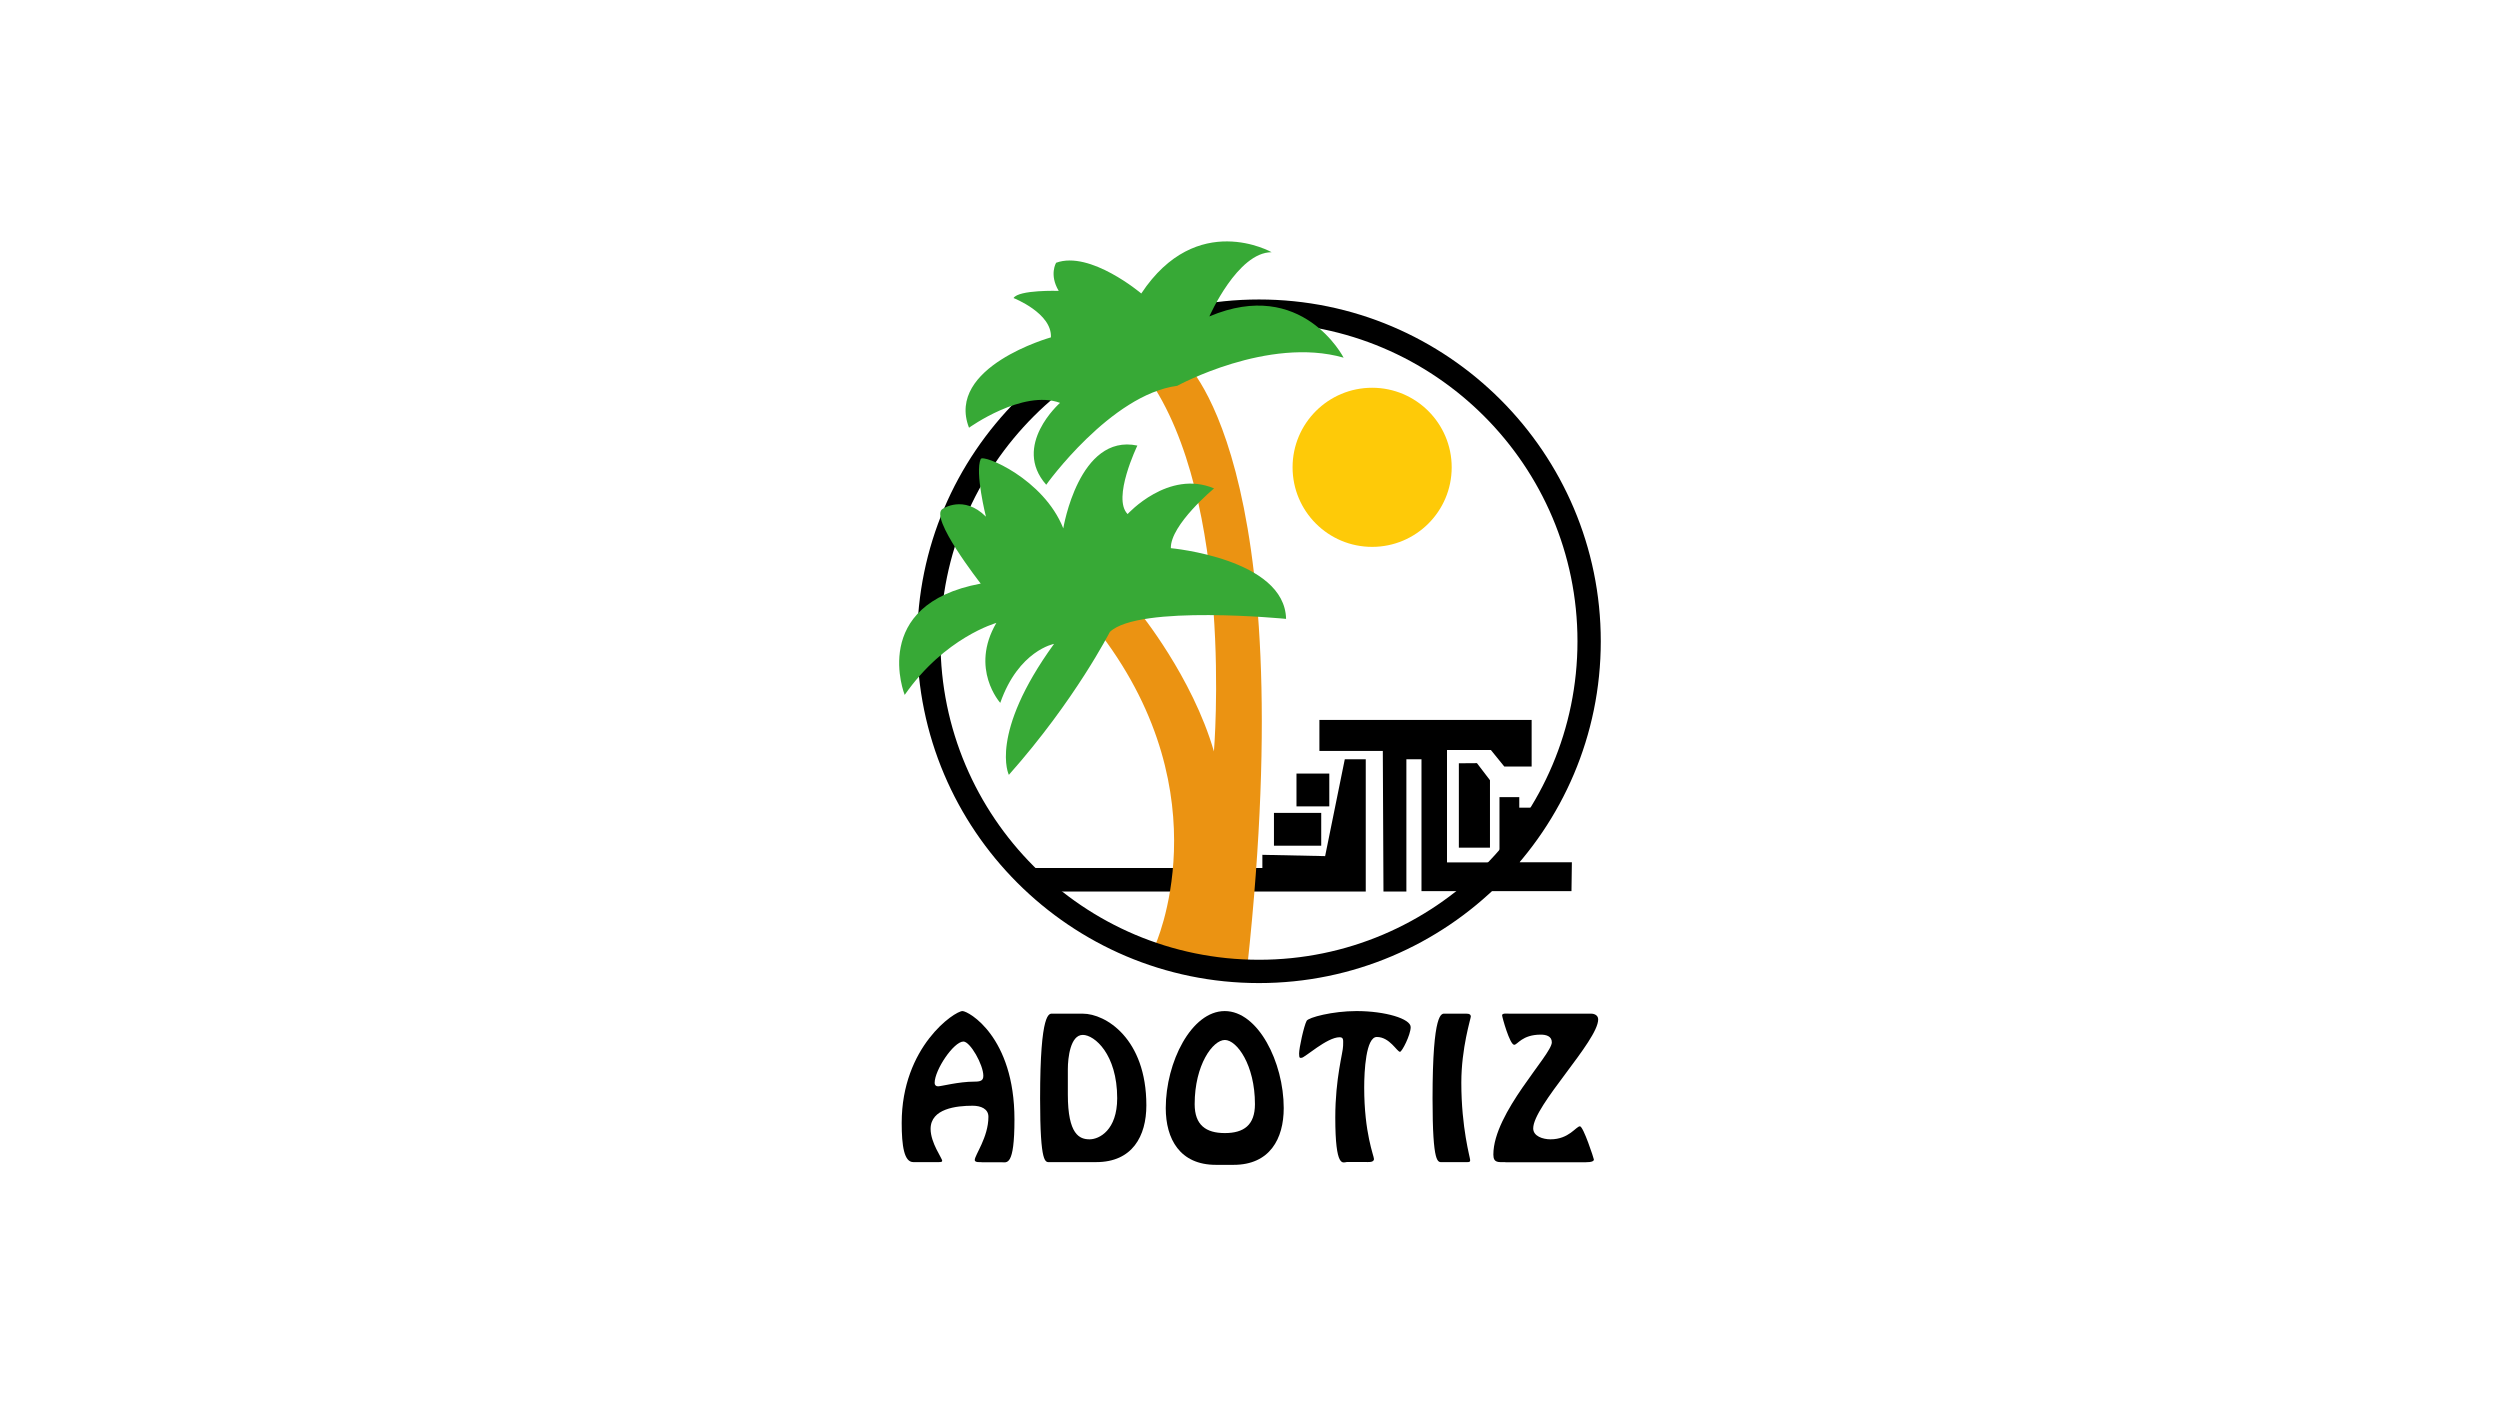 <?xml version="1.0" encoding="UTF-8"?>
<!-- Generator: Adobe Illustrator 27.9.0, SVG Export Plug-In . SVG Version: 6.00 Build 0)  -->
<svg xmlns="http://www.w3.org/2000/svg" xmlns:xlink="http://www.w3.org/1999/xlink" version="1.1" id="Capa_1" x="0px" y="0px" viewBox="0 0 1920 1080" style="enable-background:new 0 0 1920 1080;" xml:space="preserve">
<style type="text/css">
	.st0{fill:#EB9312;}
	.st1{fill:#37A936;}
	.st2{fill:#FECA08;}
</style>
<g>
	<g>
		<path d="M717.8,831.7c0,1.6,1,2.6,2.6,2.6c2.5,0,15.8-3.6,27.8-3.6c4.8,0,7-0.7,7-4.5c0-8.5-10.1-26.3-15.3-26.3    C732.4,800,717.8,821.7,717.8,831.7L717.8,831.7z M753.8,892.5c-1.2,0-5.2,0.4-5.2-1.6c0-3.8,10.5-17.5,10.5-33.2    c0-6.2-5.9-8.5-12.1-8.5c-12.5,0-32.3,2.2-32.3,17.8c0,10.8,8.9,22.5,8.9,24.5c0,0.8-0.8,1-2.6,1h-19.6c-7,0-8.9-12.3-8.9-30.1    c0-58.6,40.7-85.9,46.7-85.9c4.5,0,39.9,19.6,39.9,83.2c0,36.6-5.9,32.9-10,32.9H753.8L753.8,892.5z"></path>
		<path d="M820.1,840.6c0,30.8,9,34.4,16.7,34.4c7.4,0,21.2-7,21.2-31.6c0-33.8-17.5-48.6-26.4-48.6c-9.6,0-11.5,17.7-11.5,26.3    V840.6L820.1,840.6z M806.3,892.5c-3.4,0-7.5,2.6-7.5-48.8c0-67.7,7.1-65.2,9.5-65.2h23.3c17.4,0,48.8,19,48.8,70.4    c0,23.7-10.8,43.6-38.5,43.6H806.3L806.3,892.5z"></path>
		<path d="M963.8,848c0-30.3-14-49.3-23.1-49.3c-9.2,0-23.2,19-23.2,49.3c0,16,8.6,22.2,23.2,22.2    C955.2,870.2,963.8,864.1,963.8,848L963.8,848z M933.8,894.6c-27.7,0-38.5-19.9-38.5-43.6c0-35.2,19.7-74.5,45.3-74.5    c25.6,0,45.3,39.3,45.3,74.5c0,23.7-10.8,43.6-38.5,43.6H933.8L933.8,894.6z"></path>
		<path d="M1034.1,892.5c-2.6,0-8.6,5.5-8.6-34.2c0-30.5,6-50,6-55.1c0-4.1,0.7-6.6-2.7-6.6c-9.7,0-26.8,15.8-29.2,15.8    c-1.2,0-1.9,0.6-1.9-3.3c0-4.2,3.7-21.2,5.8-25.1c1.4-2.6,19.9-7.5,38.3-7.5c22.1,0,41.6,5.9,41.6,12.3c0,6-6.7,19-8.2,19    c-2.3,0-7.9-11.4-17.8-11.4c-8.4,0-9.7,26.2-9.7,38.8c0,35.2,7.5,52.5,7.5,54.9c0,3-4.9,2.3-6.7,2.3H1034.1L1034.1,892.5z"></path>
		<path d="M1107.7,892.5c-3.4,0-7.5,2.6-7.5-48.8c0-67.7,7.1-65.2,9.4-65.2h14.8c1.8,0,5.2-0.4,5.2,2.2c0,1.4-7.3,24.2-7.3,50.7    c0,35.1,6.8,57.7,6.8,59.6c0,1.4-0.8,1.5-2.1,1.5h-2.7H1107.7L1107.7,892.5z"></path>
	</g>
	<path d="M1156.1,892.5c-5.3,0-9.2,0.8-9.2-5.8c0-32.2,44.9-76.6,44.9-86.2c0-4.8-4.5-5.9-8.5-5.9c-14.4,0-17.8,7.8-20.4,7.8   c-3.4,0-9.3-21.4-9.3-22.7c0-1.8,4.5-1.2,5.5-1.2h63c2.3,0,5.3,1.2,5.3,4.4c0,16.4-49.9,66.4-49.9,83.7c0,6,7.4,8.4,13.3,8.4   c14.2,0,19.6-10,22.6-10c2.6,0,10.7,24.8,10.7,25.5c0,1.2-1.5,2.1-6.2,2.1H1156.1L1156.1,892.5z"></path>
	<polygon points="798.4,684.7 1048.9,684.7 1048.9,583.1 1032.8,583.1 1017.7,657.5 969.5,656.5 969.5,666.6 793.4,666.6    798.4,684.7  "></polygon>
	<polygon points="1014.7,649.5 978.4,649.5 978.4,624.3 1014.7,624.3 1014.7,649.5  "></polygon>
	<polygon points="1020.9,619.3 995.7,619.3 995.7,594.1 1020.9,594.1 1020.9,619.3  "></polygon>
	<polygon points="1062.5,684.7 1080.1,684.7 1080.1,583.1 1091.7,583.1 1091.7,684.4 1206.9,684.4 1207.2,662.2 1167.1,662.2    1167,637.3 1184.8,637.4 1184.8,620.3 1166.8,620.3 1166.8,612.2 1151.6,612.2 1151.6,662.3 1111.3,662.3 1111.3,576 1145,576    1155.3,588.7 1176.3,588.7 1176.3,552.9 1013.3,552.9 1013.3,576.7 1062,576.7 1062.5,684.7  "></polygon>
	<polygon points="1120.4,586.2 1120.4,651 1144.3,651 1144.3,599.2 1134.3,586.1 1120.4,586.2  "></polygon>
	<path class="st0" d="M886.9,726.6c0,0,52.9-114.4-41.2-239.1l29.2-17.6c0,0,40.8,49.8,57.4,107.2c0,0,16.1-193.2-51.3-287.8   l27.2-13.1c0,0,92,74.6,49.8,465.5L886.9,726.6L886.9,726.6z"></path>
	<g>
		<path d="M966.9,247.9c-134.9,0-244.6,109.7-244.6,244.6c0,134.9,109.7,244.6,244.6,244.6c134.9,0,244.6-109.7,244.6-244.6    C1211.5,357.6,1101.8,247.9,966.9,247.9L966.9,247.9z M966.9,755c-144.8,0-262.5-117.8-262.5-262.5S822.2,230,966.9,230    c144.8,0,262.5,117.8,262.5,262.5S1111.7,755,966.9,755L966.9,755z"></path>
		<path class="st1" d="M904.1,296.3c0,0,69.9-38.2,127.8-21.6c0,0-31.7-61.9-103.1-31.7c0,0,21.6-49.3,47.8-49.3    c0,0-57.4-32.7-100.1,31.7c0,0-39.2-33.2-65.4-23.6c0,0-5.5,9.1,2,21.6c0,0-30.7-1-34.7,5.5c0,0,29.7,11.6,28.7,30.2    c0,0-81,22.6-62.9,69.4c0,0,41.3-29.7,69.9-19.1c0,0-37.2,32.7-10.6,62.9C803.4,372.3,853,303.1,904.1,296.3L904.1,296.3z"></path>
		<path class="st1" d="M774.8,595.1c0,0-15.6-31.2,34.7-100.6c0,0-27.2,5-41.3,45.3c0,0-23.6-26.2-3-61.4c0,0-39.7,11.1-70.4,55.3    c0,0-27.7-69.4,58.4-85.5c0,0-40.2-51.3-29.2-57.4c0,0,16.1-11.1,33.2,6c0,0-8.6-34.1-4-44.3c1.8-3.9,48.3,15.1,63.4,53.3    c0,0,11.9-73.1,56.9-63.6c0,0-19.6,40.5-7.5,52.6c0,0,31.3-34.5,66.4-19.7c0,0-33.6,27.9-33.2,45.9c0,0,87.5,8,88.5,54.3    c0,0-113.2-11.1-135.3,10C852.2,485.4,826.1,537.3,774.8,595.1L774.8,595.1z"></path>
	</g>
	<path class="st2" d="M1114.9,358.9c0,33.8-27.4,61.1-61.1,61.1c-33.8,0-61.1-27.4-61.1-61.1c0-33.8,27.4-61.1,61.1-61.1   C1087.5,297.8,1114.9,325.2,1114.9,358.9L1114.9,358.9z"></path>
</g>
</svg>
